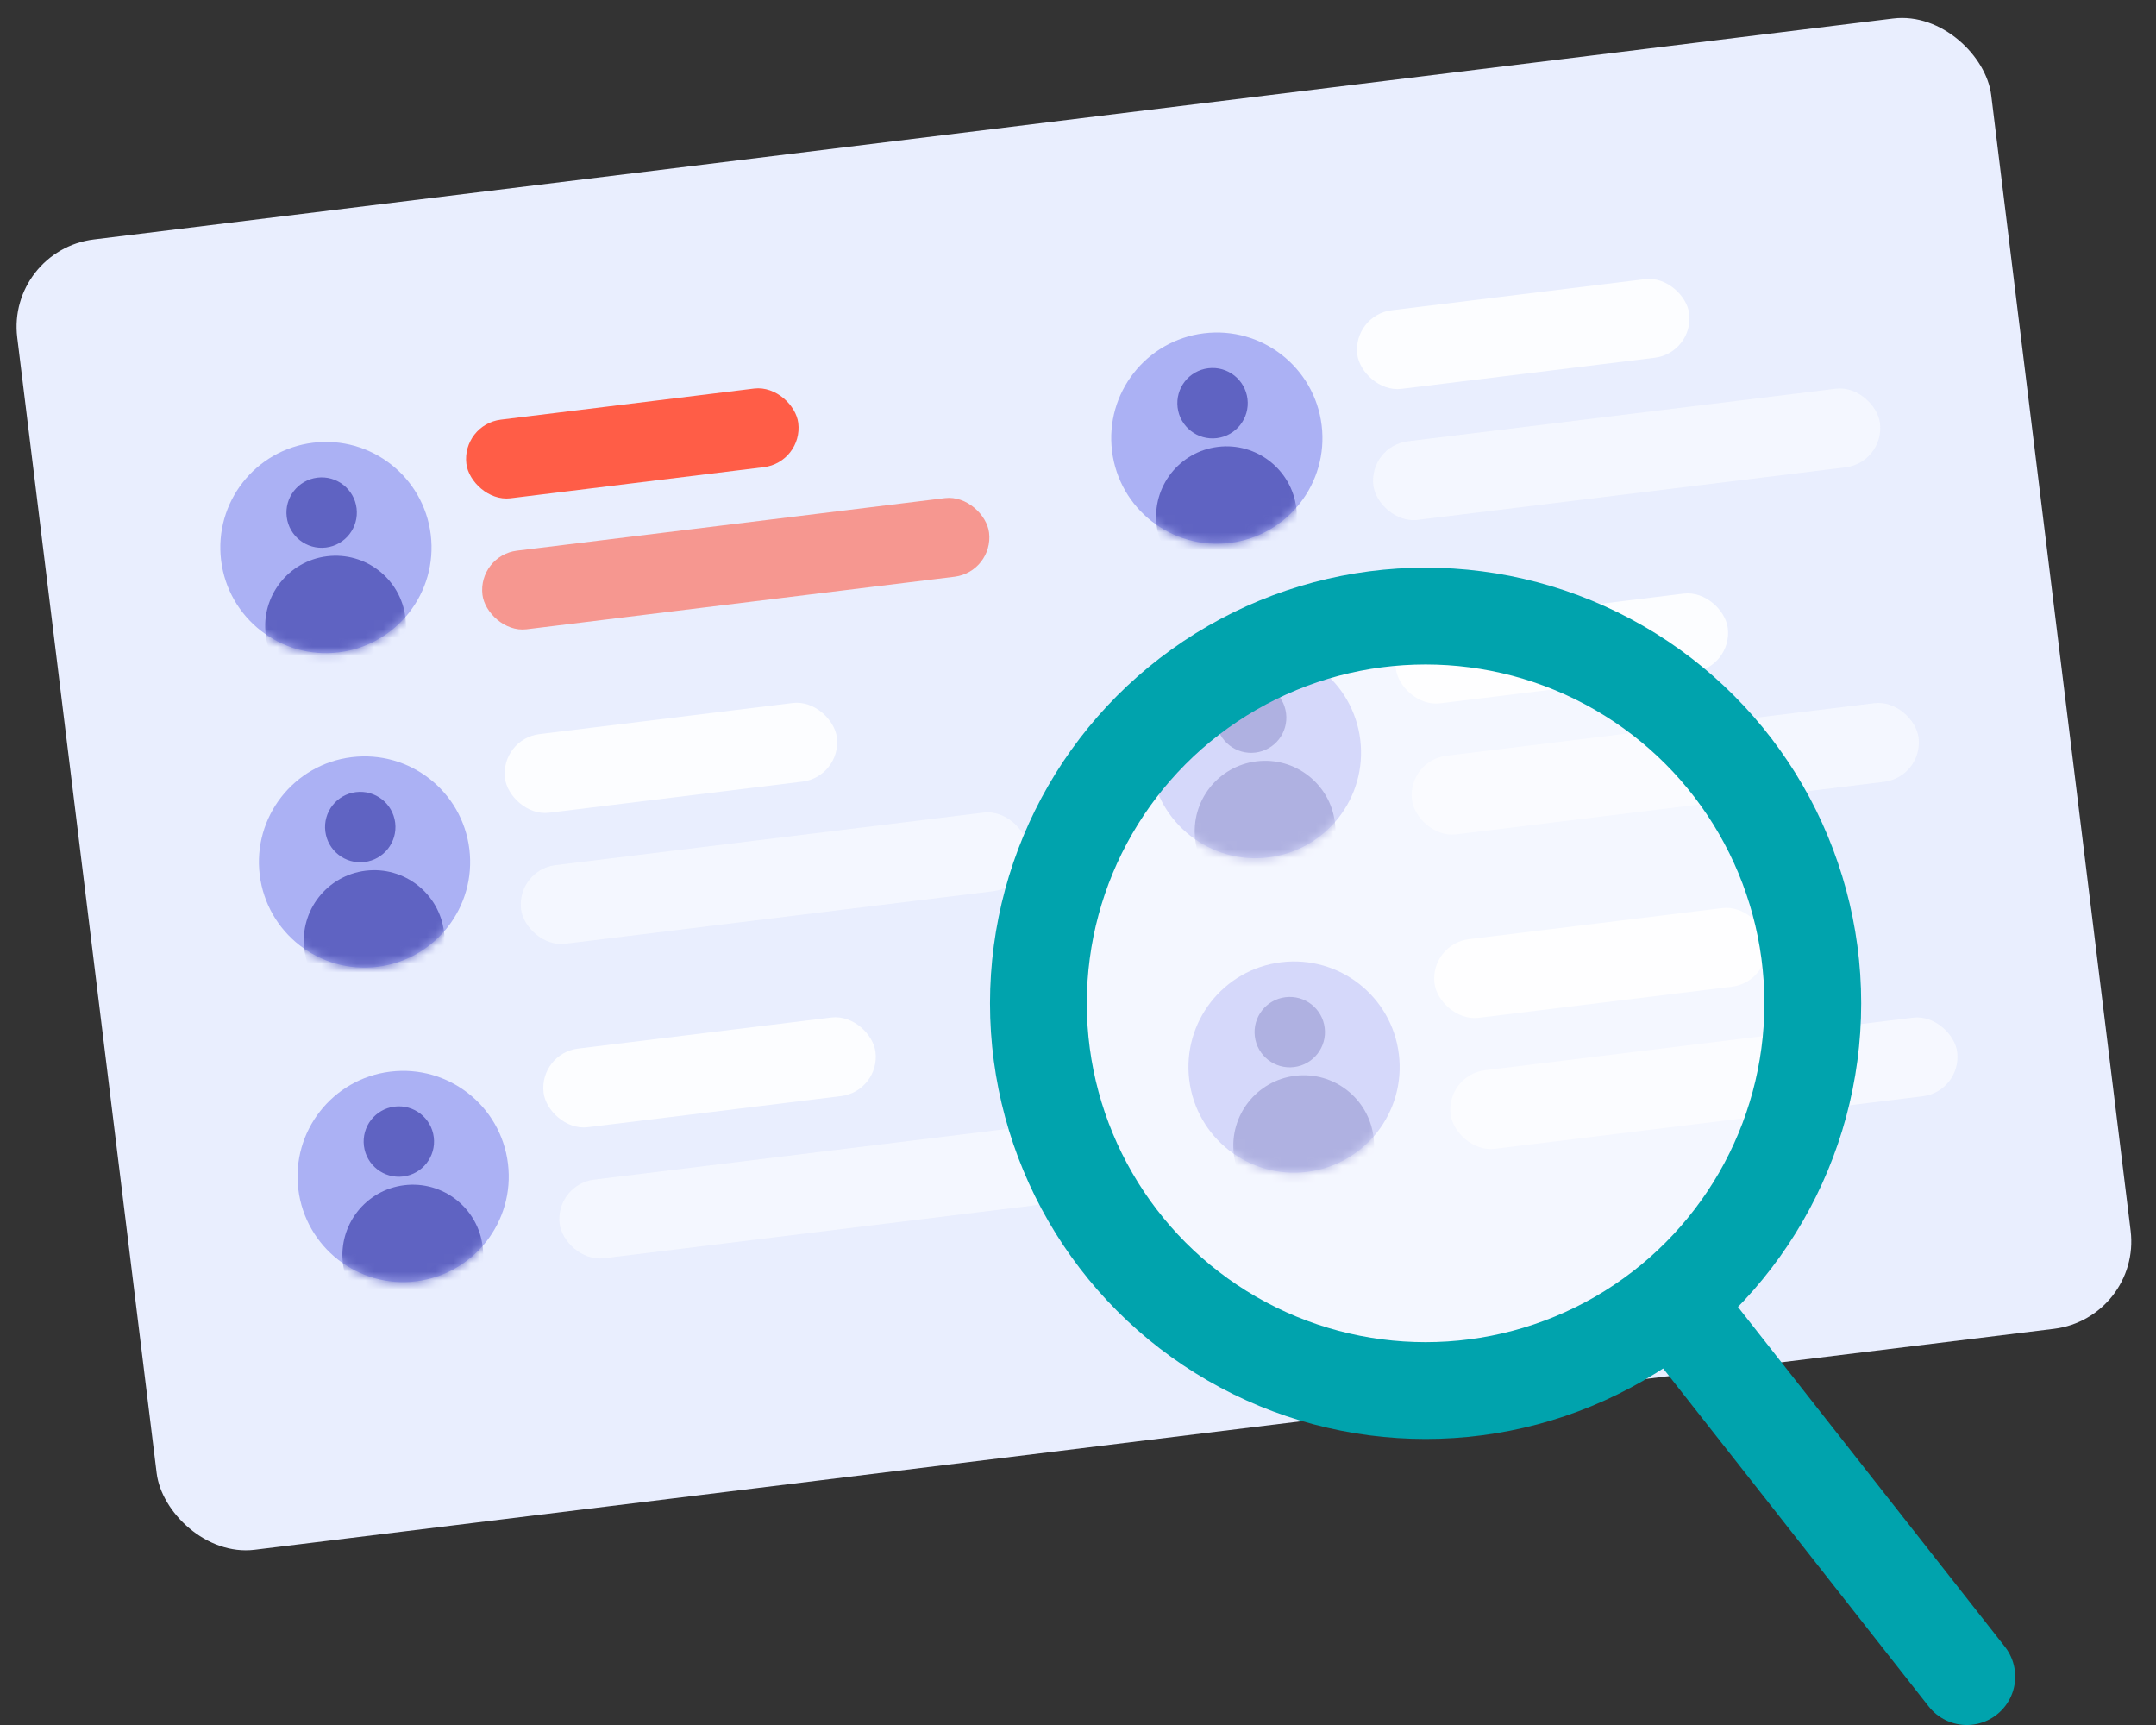 <svg width="245" height="196" viewBox="0 0 245 196" fill="none" xmlns="http://www.w3.org/2000/svg">
  <rect x="0" y="0" width="245" height="196" fill="#333333" stroke="none"/>
  <rect x="0.74" y="28.425" width="226" height="150" rx="10" transform="rotate(-7 0.74 28.425)" fill="#E9EEFE"/>
  <rect x="52.448" y="48.23" width="38" height="9" rx="4.5" transform="rotate(-7 52.448 48.23)" fill="#FF5D47"/>
  <rect x="56.835" y="83.961" width="38" height="9" rx="4.5" transform="rotate(-7 56.835 83.961)" fill="#FCFDFF"/>
  <rect x="153.688" y="35.799" width="38" height="9" rx="4.5" transform="rotate(-7 153.688 35.799)" fill="#FCFDFF"/>
  <rect x="158.075" y="71.531" width="38" height="9" rx="4.5" transform="rotate(-7 158.075 71.531)" fill="#FCFDFF"/>
  <rect opacity="0.6" x="54.276" y="63.118" width="58" height="9" rx="4.5" transform="rotate(-7 54.276 63.118)" fill="#FF5D47"/>
  <rect opacity="0.6" x="58.664" y="98.849" width="58" height="9" rx="4.5" transform="rotate(-7 58.664 98.849)" fill="#FCFDFF"/>
  <rect opacity="0.6" x="155.516" y="50.687" width="58" height="9" rx="4.5" transform="rotate(-7 155.516 50.687)" fill="#FCFDFF"/>
  <rect opacity="0.6" x="159.903" y="86.419" width="58" height="9" rx="4.5" transform="rotate(-7 159.903 86.419)" fill="#FCFDFF"/>
  <circle cx="37.037" cy="62.212" r="12" transform="rotate(-7 37.037 62.212)" fill="#ABB1F4"/>
  <mask id="mask0" mask-type="alpha" maskUnits="userSpaceOnUse" x="23" y="48" width="28" height="28">
    <circle cx="37.037" cy="62.212" r="12" transform="rotate(-7 37.037 62.212)" fill="white"/>
  </mask>
  <g mask="url(#mask0)">
    <circle cx="36.55" cy="58.242" r="4" transform="rotate(-7 36.55 58.242)" fill="#5F63C2"/>
    <circle cx="38.134" cy="71.145" r="8" transform="rotate(-7 38.134 71.145)" fill="#5F63C2"/>
  </g>
  <circle cx="41.425" cy="97.944" r="12" transform="rotate(-7 41.425 97.944)" fill="#ABB1F4"/>
  <mask id="mask1" mask-type="alpha" maskUnits="userSpaceOnUse" x="28" y="84" width="27" height="28">
    <circle cx="41.425" cy="97.944" r="12" transform="rotate(-7 41.425 97.944)" fill="white"/>
  </mask>
  <g mask="url(#mask1)">
    <circle cx="40.937" cy="93.973" r="4" transform="rotate(-7 40.937 93.973)" fill="#5F63C2"/>
    <circle cx="42.521" cy="106.876" r="8" transform="rotate(-7 42.521 106.876)" fill="#5F63C2"/>
  </g>
  <circle cx="138.277" cy="49.781" r="12" transform="rotate(-7 138.277 49.781)" fill="#ABB1F4"/>
  <mask id="mask2" mask-type="alpha" maskUnits="userSpaceOnUse" x="124" y="36" width="28" height="28">
    <circle cx="138.277" cy="49.781" r="12" transform="rotate(-7 138.277 49.781)" fill="white"/>
  </mask>
  <g mask="url(#mask2)">
    <circle cx="137.789" cy="45.811" r="4" transform="rotate(-7 137.789 45.811)" fill="#5F63C2"/>
    <circle cx="139.374" cy="58.714" r="8" transform="rotate(-7 139.374 58.714)" fill="#5F63C2"/>
  </g>
  <circle cx="142.664" cy="85.513" r="12" transform="rotate(-7 142.664 85.513)" fill="#ABB1F4"/>
  <mask id="mask3" mask-type="alpha" maskUnits="userSpaceOnUse" x="129" y="72" width="28" height="27">
    <circle cx="142.664" cy="85.513" r="12" transform="rotate(-7 142.664 85.513)" fill="white"/>
  </mask>
  <g mask="url(#mask3)">
    <circle cx="142.177" cy="81.543" r="4" transform="rotate(-7 142.177 81.543)" fill="#5F63C2"/>
    <circle cx="143.761" cy="94.446" r="8" transform="rotate(-7 143.761 94.446)" fill="#5F63C2"/>
  </g>
  <rect x="61.223" y="119.693" width="38" height="9" rx="4.5" transform="rotate(-7 61.223 119.693)" fill="#FCFDFF"/>
  <rect x="162.462" y="107.262" width="38" height="9" rx="4.5" transform="rotate(-7 162.462 107.262)" fill="#FCFDFF"/>
  <rect opacity="0.6" x="63.051" y="134.581" width="58" height="9" rx="4.5" transform="rotate(-7 63.051 134.581)" fill="#FCFDFF"/>
  <rect opacity="0.6" x="164.291" y="122.15" width="58" height="9" rx="4.5" transform="rotate(-7 164.291 122.15)" fill="white"/>
  <circle cx="45.812" cy="133.675" r="12" transform="rotate(-7 45.812 133.675)" fill="#ABB1F4"/>
  <mask id="mask4" mask-type="alpha" maskUnits="userSpaceOnUse" x="32" y="120" width="28" height="28">
    <circle cx="45.812" cy="133.675" r="12" transform="rotate(-7 45.812 133.675)" fill="white"/>
  </mask>
  <g mask="url(#mask4)">
    <circle cx="45.324" cy="129.705" r="4" transform="rotate(-7 45.324 129.705)" fill="#5F63C2"/>
    <circle cx="46.909" cy="142.608" r="8" transform="rotate(-7 46.909 142.608)" fill="#5F63C2"/>
  </g>
  <circle cx="147.052" cy="121.245" r="12" transform="rotate(-7 147.052 121.245)" fill="#ABB1F4"/>
  <mask id="mask5" mask-type="alpha" maskUnits="userSpaceOnUse" x="133" y="107" width="28" height="28">
    <circle cx="147.052" cy="121.245" r="12" transform="rotate(-7 147.052 121.245)" fill="white"/>
  </mask>
  <g mask="url(#mask5)">
    <circle cx="146.564" cy="117.274" r="4" transform="rotate(-7 146.564 117.274)" fill="#5F63C2"/>
    <circle cx="148.148" cy="130.177" r="8" transform="rotate(-7 148.148 130.177)" fill="#5F63C2"/>
  </g>
  <circle r="44" transform="matrix(-1 0 0 1 162 114)" fill="white" fill-opacity="0.5" stroke="#00A3AD" stroke-width="11"/>
  <path fill-rule="evenodd" clip-rule="evenodd" d="M190.5 148.5L223.5 190.5L190.5 148.5Z" fill="white" fill-opacity="0.5"/>
  <path d="M190.5 148.5L223.5 190.5" stroke="#00A3AD" stroke-width="11" stroke-linecap="round" stroke-linejoin="round"/>
</svg>
